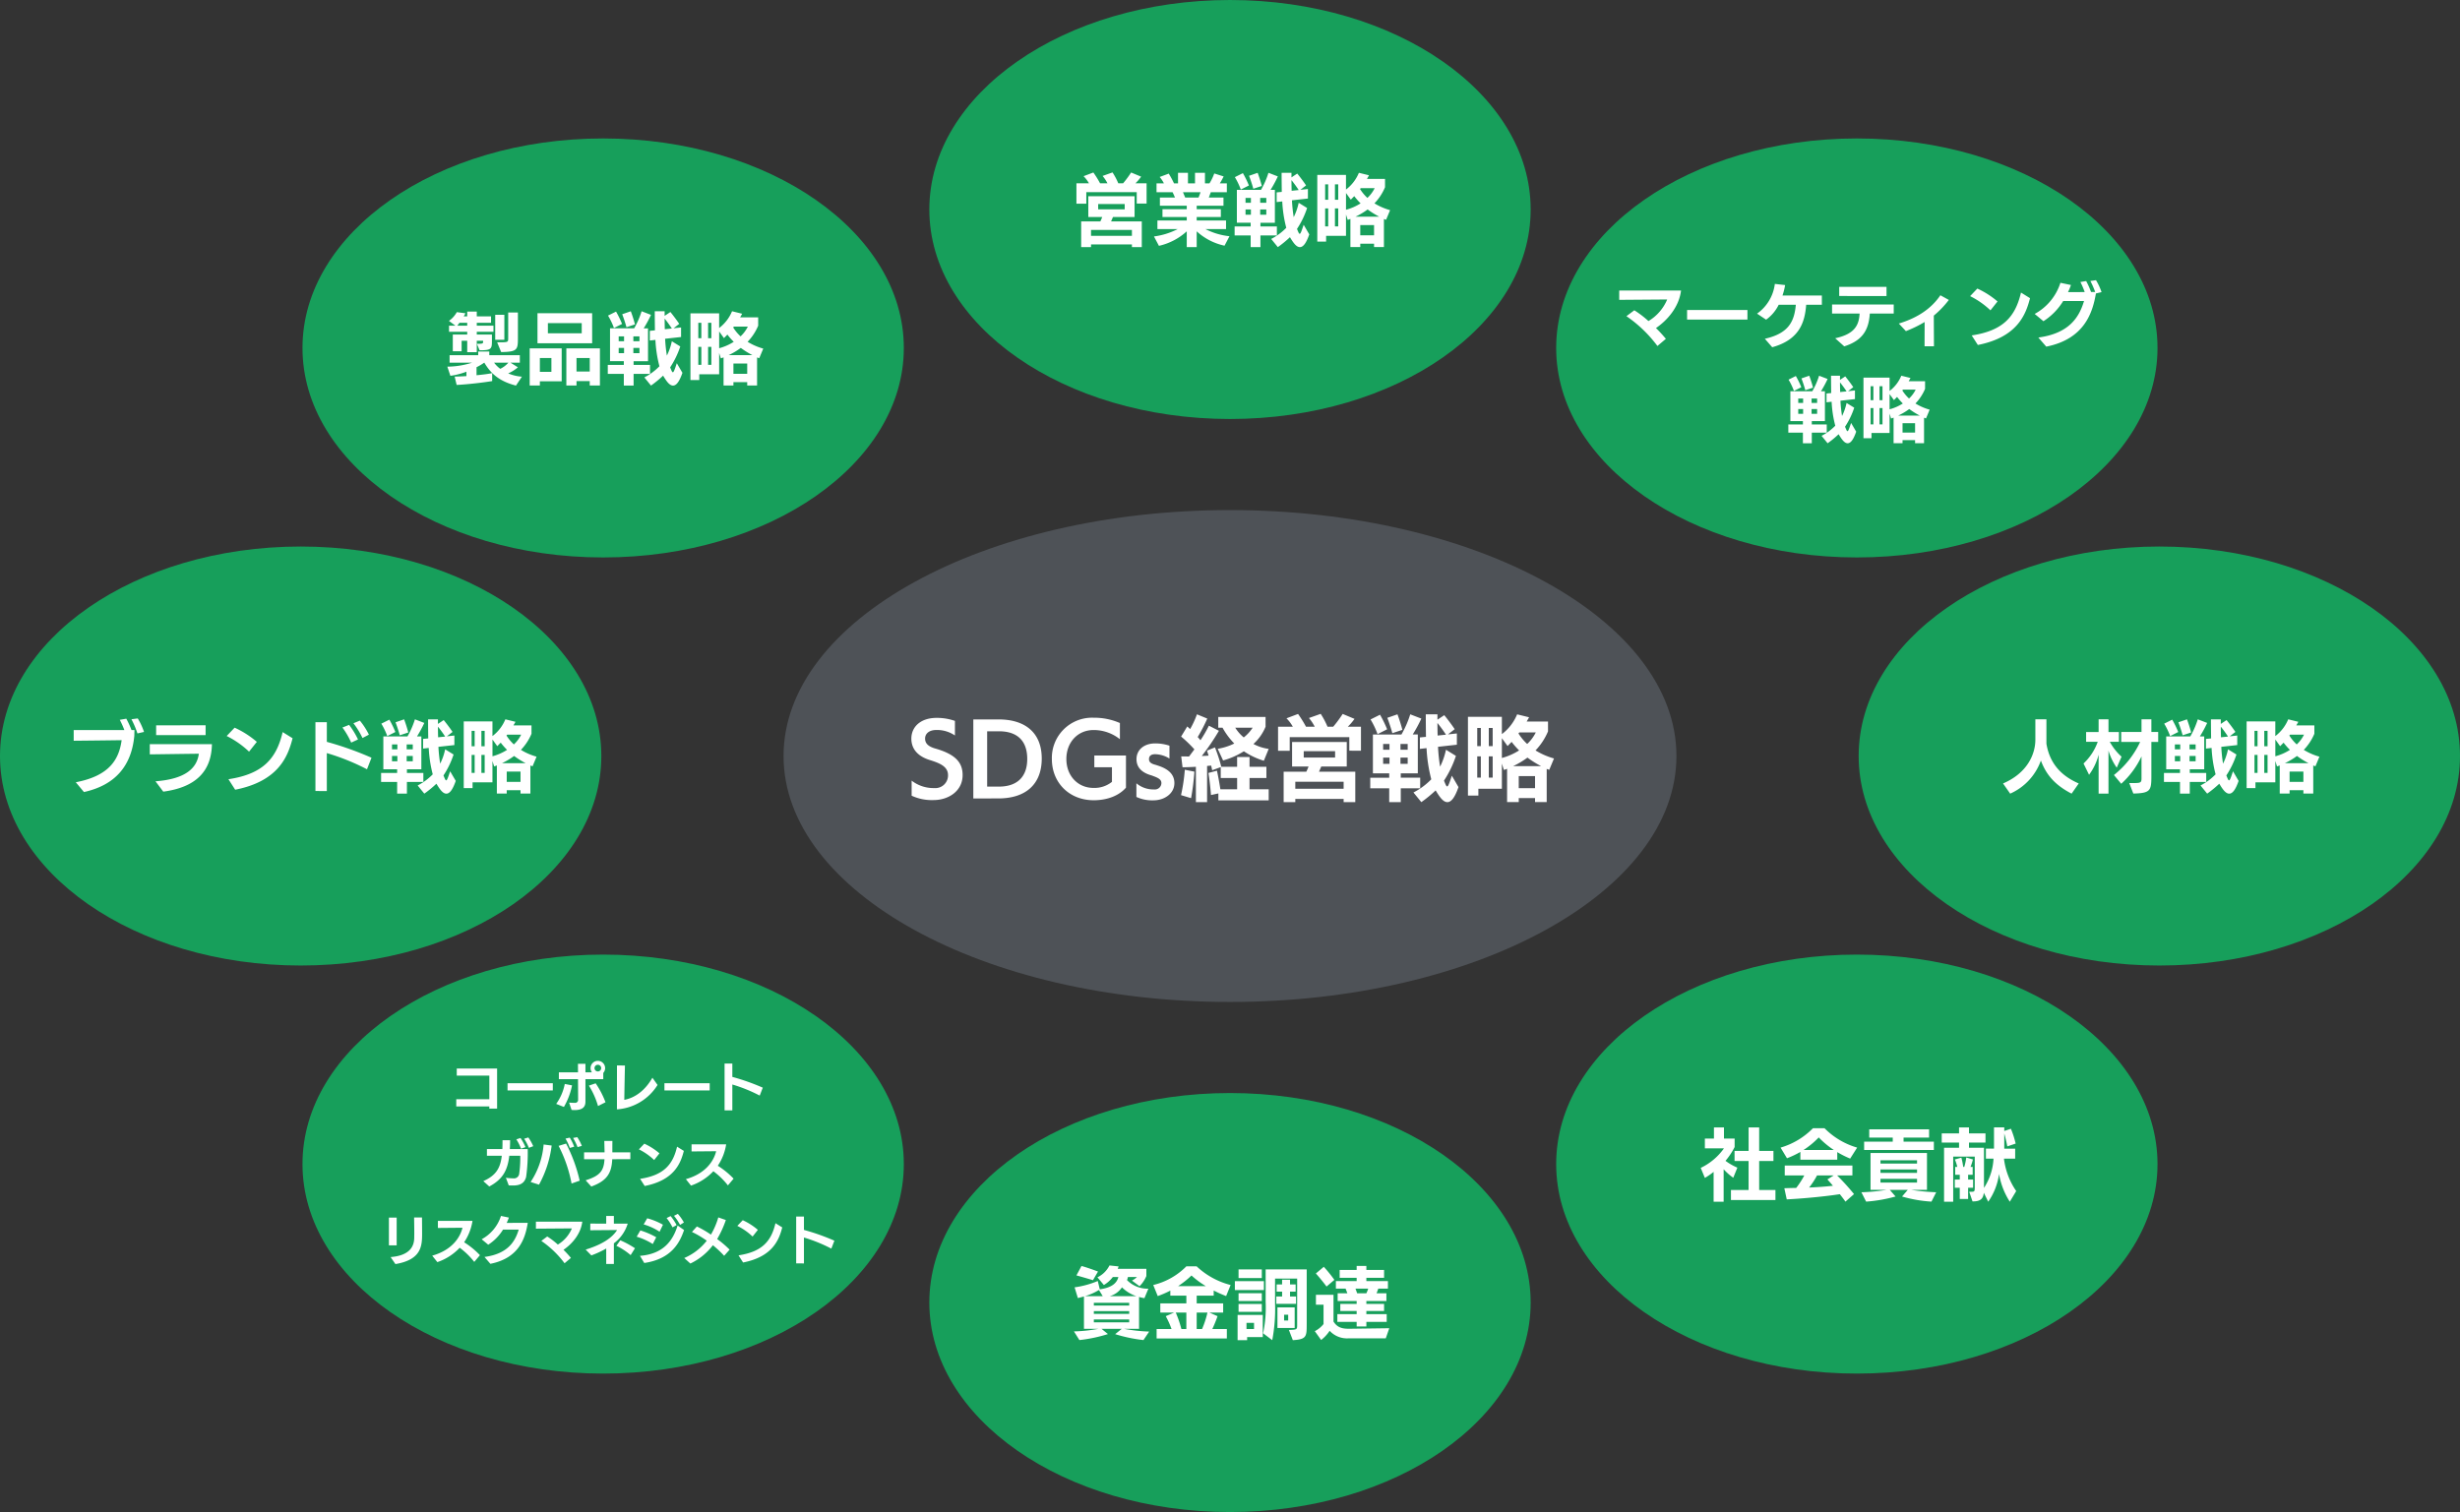 <svg xmlns="http://www.w3.org/2000/svg" width="675" height="415" viewBox="0 0 675 415"><rect x="0" y="0" width="675" height="415" fill="#333333" stroke="none"/><g transform="translate(-133 -166)"><path d="M82.5,0C128.063,0,165,25.744,165,57.5S128.063,115,82.5,115,0,89.256,0,57.5,36.937,0,82.5,0Z" transform="translate(388 166)" fill="#179f5b"/><path d="M122.5,0C190.155,0,245,30.221,245,67.5S190.155,135,122.5,135,0,104.779,0,67.5,54.845,0,122.5,0Z" transform="translate(348 306)" fill="#4e5257"/><path d="M82.5,0C128.063,0,165,25.744,165,57.5S128.063,115,82.5,115,0,89.256,0,57.5,36.937,0,82.5,0Z" transform="translate(643 316)" fill="#179f5b"/><path d="M82.5,0C128.063,0,165,25.744,165,57.5S128.063,115,82.5,115,0,89.256,0,57.5,36.937,0,82.5,0Z" transform="translate(560 204)" fill="#179f5b"/><path d="M82.5,0C128.063,0,165,25.744,165,57.5S128.063,115,82.5,115,0,89.256,0,57.5,36.937,0,82.5,0Z" transform="translate(560 428)" fill="#179f5b"/><path d="M82.5,0C128.063,0,165,25.744,165,57.5S128.063,115,82.5,115,0,89.256,0,57.5,36.937,0,82.5,0Z" transform="translate(216 204)" fill="#179f5b"/><path d="M82.5,0C128.063,0,165,25.744,165,57.5S128.063,115,82.5,115,0,89.256,0,57.5,36.937,0,82.5,0Z" transform="translate(216 428)" fill="#179f5b"/><path d="M82.5,0C128.063,0,165,25.744,165,57.5S128.063,115,82.5,115,0,89.256,0,57.5,36.937,0,82.5,0Z" transform="translate(133 316)" fill="#179f5b"/><path d="M82.5,0C128.063,0,165,25.744,165,57.5S128.063,115,82.5,115,0,89.256,0,57.5,36.937,0,82.5,0Z" transform="translate(388 466)" fill="#179f5b"/><path d="M19.294,1.826V-5.236H10.868l.528-1.21h5.918v-5.7H4.62v5.7H8.448c-.154.4-.33.814-.528,1.21H2.662V1.826H5.368V1.078h11.22v.748Zm1.32-11.946v-5.566H17.556a13.7,13.7,0,0,0,1.562-1.826l-2.75-1.144a29.327,29.327,0,0,1-2.2,2.97h-1.32a18.493,18.493,0,0,0-1.584-2.992l-2.728.968a10.1,10.1,0,0,1,1.342,2.024H7.854a26.947,26.947,0,0,0-1.848-2.97L3.322-17.644A8.966,8.966,0,0,1,4.8-15.686H1.364V-10.1H4.07v-3.168H17.908v3.146ZM16.588-1.276H5.368V-2.9h11.22Zm-1.98-7.26H7.326V-10.01h7.282Zm28.754,7.37a18.586,18.586,0,0,1-6.6-1.958h5.654V-5.478H34.364v-.968h6.622V-8.58H34.364v-.946h7.348v-2.266H37.686c.176-.44.374-.99.55-1.452h4.4v-2.42H40.7a19.015,19.015,0,0,0,1.056-1.914l-2.574-.814a14.033,14.033,0,0,1-1.32,2.728H36.63v-2.9H33.9v2.9H31.966v-2.9H29.238v2.9h-1.1a22.749,22.749,0,0,0-1.452-2.684l-2.486.924a8.143,8.143,0,0,1,1.166,1.76H23.342v2.42h4.4c.242.462.462.99.66,1.452H24.266v2.266h7.37v.946H24.97v2.134h6.666v.968H23.584v2.354H29.15A19.961,19.961,0,0,1,22.638-1.1L24,1.474a16.825,16.825,0,0,0,7.634-3.982V1.826h2.728V-2.508A16.323,16.323,0,0,0,42,1.43ZM35.42-13.244c-.154.44-.352.968-.55,1.452H31.2L30.6-13.244ZM56.364-1.386V-3.85h-4.51V-4.862h3.96v-9.02H54.626a33.246,33.246,0,0,0,2-3.7l-2.574-.99a23.17,23.17,0,0,1-2.046,4.686H45.386v9.02H49.17V-3.85h-4.4v2.464h4.4V1.826h2.684V-1.386Zm7.348-2.926c-.594,1.8-.858,2.486-1.078,2.486s-.374-.462-.66-1.122l-.088-.22A24.112,24.112,0,0,0,64.658-8.91l-2.31-1.43A16.572,16.572,0,0,1,60.984-6.4a41.384,41.384,0,0,1-.484-4.62l4.378-.484v-2.618l-2.068.22,1.562-1.21c-.726-1.1-1.848-2.552-2.42-3.256l-1.584,1.056v-1.254H57.662c0,1.782.022,3.52.044,5.236L56.3-13.2v2.662l1.54-.176a34.836,34.836,0,0,0,1.1,7.238A15.791,15.791,0,0,1,54.8-.418l1.826,2.244A30.125,30.125,0,0,0,59.95-.9c.9,1.5,1.738,2.728,2.728,2.728.924,0,1.76-1.144,2.574-3.5ZM52.228-14.96a35.49,35.49,0,0,0-1.144-3.608l-2.354.814c.374.946.946,2.706,1.166,3.564Zm-3.542-.132a26.618,26.618,0,0,0-1.65-3.388l-2.2,1.1a19.175,19.175,0,0,1,1.628,3.41ZM60.412-13.64c-.022-.99-.044-1.98-.044-2.926.616.77,1.342,1.738,1.98,2.728ZM53.46-7.062H51.788V-8.514H53.46Zm0-3.278H51.788v-1.342H53.46ZM49.236-7.062H47.762V-8.514h1.474Zm0-3.278H47.762v-1.342h1.474ZM85.734,1.8V-5.9l.594.22,1.1-2.64a16.689,16.689,0,0,1-4.29-1.87,14.427,14.427,0,0,0,2.9-4.422V-16.9h-4.95c.2-.374.4-.682.55-.99l-2.772-.682a11.03,11.03,0,0,1-3.542,4.6V-18H67.452V.308h2.42V-1.276h5.456V-7.128l.462,1.474a6.138,6.138,0,0,0,.748-.264V1.8h2.706V.88h3.784V1.8ZM83.028-1.408H79.244V-4.224h3.784Zm-6.38-9.79c.308-.308.616-.638.946-.968a17.777,17.777,0,0,0,1.738,1.98,14.221,14.221,0,0,1-4,1.76v-4.6ZM83.2-14.366a9.2,9.2,0,0,1-2,2.684,12.08,12.08,0,0,1-2.024-2.442l.2-.242ZM77.946-6.534a19.479,19.479,0,0,0,3.322-1.98,23.234,23.234,0,0,0,3.168,1.98ZM73.194-3.872h-.9V-8.8h.9Zm-2.75,0h-.836V-8.8h.836Zm2.75-7.3h-.9V-15.4h.9Zm-2.75,0h-.836V-15.4h.836Z" transform="translate(427 232)" fill="#fff"/><path d="M-52.9-1a37.1,37.1,0,0,0-2.72-2.96c3.06-2.08,6.32-5.72,6.88-10.3H-65.7v2.56l13.16-.1a12.512,12.512,0,0,1-5.14,5.92,27.47,27.47,0,0,0-3.88-2.96l-2.16,1.62A35.822,35.822,0,0,1-55.22.96Zm22.38-5.28V-8.92H-47.08v2.64Zm20.42-4.08V-12.9H-20.9a18.713,18.713,0,0,0,.72-2.86L-23-16.08a11.746,11.746,0,0,1-4.88,8.16l2.48,1.66a10.912,10.912,0,0,0,3.46-4.1h4.7c-.42,4.64-2,7.88-8.5,9.34l2.02,2.32c7.52-2.06,8.96-6.92,9.32-11.66ZM9.62-7.94v-2.48H-7.3v2.48H.26C.08-4.82-1.02-2.32-6.44-1.16l2.48,2.22c5.36-1.68,6.74-4.9,7.02-9Zm-1.98-4.8v-2.52H-5.34v2.5ZM20.66,1.04c-.02-4.06-.04-6.84-.04-8.42a25.76,25.76,0,0,0,4.12-4.3l-2.32-1.28c-2.48,3.66-6.26,6.2-11.4,7.76l1.94,2.08a32.748,32.748,0,0,0,5.14-2.5l-.02,6.66ZM32.7.68C43.56-1.46,45.86-7.66,47.02-12.16L44.54-13.7C42.98-7,39.54-3.22,31.02-1.94Zm5.4-11.94a23.266,23.266,0,0,0-5.54-3.54l-1.98,2.08a22.565,22.565,0,0,1,5.58,3.9Zm28.54-2.56a15.8,15.8,0,0,0-1.52-3.28l-1.54.22a23.446,23.446,0,0,1,1.32,3.02H63.76a20.681,20.681,0,0,0-1.34-3l-1.58.26a21.186,21.186,0,0,1,1.18,2.76c-1.52,0-3.06.02-4.58.02a14.44,14.44,0,0,0,.8-1.96l-2.88-.6A14.833,14.833,0,0,1,48.3-7.84l2.4,2a17.267,17.267,0,0,0,5.42-5.54h5.72C60.52-7,57.84-2.5,49.3-1.36l2.18,2.5C61.98-.96,64.2-8.22,65.1-13.46ZM-8.76,24.74V22.5h-4.1v-.92h3.6v-8.2h-1.08a30.224,30.224,0,0,0,1.82-3.36l-2.34-.9a21.063,21.063,0,0,1-1.86,4.26h-6.02v8.2h3.44v.92h-4v2.24h4v2.92h2.44V24.74Zm6.68-2.66c-.54,1.64-.78,2.26-.98,2.26s-.34-.42-.6-1.02l-.08-.2A21.92,21.92,0,0,0-1.22,17.9l-2.1-1.3a15.066,15.066,0,0,1-1.24,3.58A37.623,37.623,0,0,1-5,15.98l3.98-.44V13.16l-1.88.2,1.42-1.1c-.66-1-1.68-2.32-2.2-2.96l-1.44.96V9.12H-7.58c0,1.62.02,3.2.04,4.76L-8.82,14v2.42l1.4-.16a31.669,31.669,0,0,0,1,6.58,14.356,14.356,0,0,1-3.76,2.78l1.66,2.04A27.386,27.386,0,0,0-5.5,25.18c.82,1.36,1.58,2.48,2.48,2.48.84,0,1.6-1.04,2.34-3.18ZM-12.52,12.4a32.264,32.264,0,0,0-1.04-3.28l-2.14.74c.34.86.86,2.46,1.06,3.24Zm-3.22-.12a24.2,24.2,0,0,0-1.5-3.08l-2,1a17.432,17.432,0,0,1,1.48,3.1ZM-5.08,13.6c-.02-.9-.04-1.8-.04-2.66.56.7,1.22,1.58,1.8,2.48Zm-6.32,5.98h-1.52V18.26h1.52Zm0-2.98h-1.52V15.38h1.52Zm-3.84,2.98h-1.34V18.26h1.34Zm0-2.98h-1.34V15.38h1.34ZM17.94,27.64v-7l.54.2,1-2.4a15.172,15.172,0,0,1-3.9-1.7,13.116,13.116,0,0,0,2.64-4.02V10.64h-4.5c.18-.34.36-.62.5-.9L11.7,9.12A10.027,10.027,0,0,1,8.48,13.3V9.64H1.32V26.28h2.2V24.84H8.48V19.52l.42,1.34a5.579,5.579,0,0,0,.68-.24v7.02h2.46V26.8h3.44v.84Zm-2.46-2.92H12.04V22.16h3.44Zm-5.8-8.9c.28-.28.56-.58.86-.88a16.162,16.162,0,0,0,1.58,1.8,12.928,12.928,0,0,1-3.64,1.6V14.16Zm5.96-2.88a8.361,8.361,0,0,1-1.82,2.44,10.982,10.982,0,0,1-1.84-2.22l.18-.22Zm-4.78,7.12a17.709,17.709,0,0,0,3.02-1.8,21.122,21.122,0,0,0,2.88,1.8ZM6.54,22.48H5.72V18h.82Zm-2.5,0H3.28V18h.76Zm2.5-6.64H5.72V12h.82Zm-2.5,0H3.28V12h.76Z" transform="translate(643 260)" fill="#fff"/><path d="M1.144.39a13.12,13.12,0,0,0,6.032,1.2c3.978,0,7.956-2.392,7.956-6.864,0-3.328-1.794-5.694-7.67-7.332-2.028-.624-2.626-1.56-2.626-2.7,0-1.17.91-2.34,3.12-2.34a8.776,8.776,0,0,1,5.07,1.508v-4a15,15,0,0,0-5.018-.832c-4.472,0-6.942,2.522-6.942,5.694,0,2.73,1.638,4.862,5.226,5.928,2.444.78,4.836,1.69,4.836,4.082a3.474,3.474,0,0,1-3.77,3.562A9.8,9.8,0,0,1,1.144-3.744Zm20.722-2.5V-17.29h3.25c4.472,0,7.748,2.106,7.748,7.592,0,5.226-3.094,7.592-7.748,7.592Zm3.068,3.25c7.644,0,11.908-4,11.908-10.946,0-7.228-4.706-10.738-11.8-10.738H18.07V1.144Zm31.174-4.55a7.663,7.663,0,0,1-5.044,1.664c-4.342,0-7.462-3.354-7.462-7.93,0-4.6,3.12-7.956,7.462-7.956a11.517,11.517,0,0,1,7.228,2.522v-4.446a17.648,17.648,0,0,0-7.2-1.456A11.03,11.03,0,0,0,39.624-9.672c0,6.552,4.836,11.31,11.466,11.31,3.952,0,7.072-1.378,8.866-3.458v-8.814H51.272V-7.41h4.836ZM62.816.728a10.268,10.268,0,0,0,4.68.936c2.99,0,5.746-1.846,5.746-4.732,0-2.678-2.08-3.978-4.316-4.732,0,0-.832-.286-1.17-.364-1.274-.39-1.482-.91-1.482-1.508,0-.624.338-1.326,1.69-1.326A7.684,7.684,0,0,1,71.89-9.8v-3.536a12.386,12.386,0,0,0-3.9-.624c-3.2,0-5.148,1.872-5.148,4.316,0,2.132,1.3,3.614,3.874,4.394.312.078.676.234.962.338,1.326.494,2,.962,2,1.846A1.792,1.792,0,0,1,67.7-1.326a7.279,7.279,0,0,1-4.888-1.69Zm36.3.936V-1.378H93.86V-4.472h4.628V-7.54H93.86v-2.678H90.454V-7.54H86.112a42.129,42.129,0,0,0-1.742-5.33l-2.184.884.442,1.378c-.572.052-1.222.078-1.872.1a62.278,62.278,0,0,0,4.706-6.916l-2.756-1.4a33.7,33.7,0,0,1-2.314,4,11.377,11.377,0,0,0-.754-.884,45.07,45.07,0,0,0,2.626-5.07l-2.834-1.17a24.629,24.629,0,0,1-1.872,4.056l-.78-.728-1.69,2.782a35.46,35.46,0,0,1,3.64,3.51l-1.456,1.95c-.78,0-1.508,0-2.158-.026l.364,2.99c.988,0,2.314-.052,3.666-.13v9.7h3.068V-7.774l1.118-.1L83.616-6.6l2.34-.858v2.99h4.5v3.094h-4.6c-.26-1.69-.6-3.536-.936-5.1l-2.34.624c.286,1.638.6,4.6.7,6.058l2.028-.442v1.9Zm0-14.118a12.361,12.361,0,0,1-4.186-1.352,13.12,13.12,0,0,0,3.328-4.732v-2.678H85.28v2.938h1.17a19.642,19.642,0,0,0,3.224,4.342,15.841,15.841,0,0,1-4.55,1.456l1.482,3.2A21.365,21.365,0,0,0,92.3-11.8a20.542,20.542,0,0,0,5.486,2.6ZM77.818,1.066a64.737,64.737,0,0,0,.91-7.28L76.1-6.734A48.054,48.054,0,0,1,75.062.234Zm16.9-19.344A10.991,10.991,0,0,1,92.274-15.6a11.176,11.176,0,0,1-2.34-2.678ZM122.876,2.158V-6.188h-9.958l.624-1.43h6.994v-6.734h-15v6.734h4.524c-.182.468-.39.962-.624,1.43H103.22V2.158h3.2V1.274h13.26v.884Zm1.56-14.118v-6.578h-3.614a16.188,16.188,0,0,0,1.846-2.158l-3.25-1.352a34.659,34.659,0,0,1-2.6,3.51h-1.56a21.856,21.856,0,0,0-1.872-3.536l-3.224,1.144a11.938,11.938,0,0,1,1.586,2.392h-2.392a31.847,31.847,0,0,0-2.184-3.51L104-20.852a10.6,10.6,0,0,1,1.742,2.314h-4.056v6.6h3.2v-3.744h16.354v3.718ZM119.678-1.508h-13.26V-3.432h13.26Zm-2.34-8.58h-8.606V-11.83h8.606Zm23.348,8.45V-4.55h-5.33v-1.2h4.68v-10.66h-1.4A39.292,39.292,0,0,0,141-20.774l-3.042-1.17a27.382,27.382,0,0,1-2.418,5.538h-7.826v10.66h4.472v1.2h-5.2v2.912h5.2v3.8h3.172v-3.8ZM149.37-5.1c-.7,2.132-1.014,2.938-1.274,2.938s-.442-.546-.78-1.326l-.1-.26a28.5,28.5,0,0,0,3.276-6.786l-2.73-1.69a19.585,19.585,0,0,1-1.612,4.654,48.908,48.908,0,0,1-.572-5.46l5.174-.572v-3.094l-2.444.26,1.846-1.43c-.858-1.3-2.184-3.016-2.86-3.848l-1.872,1.248v-1.482h-3.2c0,2.106.026,4.16.052,6.188l-1.664.156v3.146l1.82-.208a41.17,41.17,0,0,0,1.3,8.554A18.662,18.662,0,0,1,138.84-.494L141,2.158a35.6,35.6,0,0,0,3.926-3.224c1.066,1.768,2.054,3.224,3.224,3.224,1.092,0,2.08-1.352,3.042-4.134ZM135.8-17.68a41.945,41.945,0,0,0-1.352-4.264l-2.782.962c.442,1.118,1.118,3.2,1.378,4.212Zm-4.186-.156a31.458,31.458,0,0,0-1.95-4l-2.6,1.3a22.661,22.661,0,0,1,1.924,4.03ZM145.47-16.12c-.026-1.17-.052-2.34-.052-3.458.728.91,1.586,2.054,2.34,3.224Zm-8.216,7.774h-1.976v-1.716h1.976Zm0-3.874h-1.976v-1.586h1.976Zm-4.992,3.874H130.52v-1.716h1.742Zm0-3.874H130.52v-1.586h1.742ZM175.4,2.132v-9.1l.7.26,1.3-3.12a19.723,19.723,0,0,1-5.07-2.21,17.051,17.051,0,0,0,3.432-5.226v-2.7h-5.85c.234-.442.468-.806.65-1.17l-3.276-.806A13.035,13.035,0,0,1,163.1-16.51v-4.758H153.79V.364h2.86V-1.508H163.1V-8.424l.546,1.742a7.253,7.253,0,0,0,.884-.312V2.132h3.2V1.04H172.2V2.132Zm-3.2-3.8h-4.472V-4.992H172.2Zm-7.54-11.57c.364-.364.728-.754,1.118-1.144a21.011,21.011,0,0,0,2.054,2.34,16.806,16.806,0,0,1-4.732,2.08v-5.434Zm7.748-3.744a10.87,10.87,0,0,1-2.366,3.172,14.276,14.276,0,0,1-2.392-2.886l.234-.286Zm-6.214,9.256a23.021,23.021,0,0,0,3.926-2.34,27.459,27.459,0,0,0,3.744,2.34Zm-5.616,3.146H159.51V-10.4h1.066Zm-3.25,0h-.988V-10.4h.988Zm3.25-8.632H159.51V-18.2h1.066Zm-3.25,0h-.988V-18.2h.988Z" transform="translate(382 384)" fill="#fff"/><path d="M21.516-15.114a18.246,18.246,0,0,0-1.716-3.7l-1.738.22a24.247,24.247,0,0,1,1.65,3.894ZM5.038,1.386C13.772-.55,18.084-5.94,18.854-14.036c0-.11.044-1.584.044-1.584h-.814a23.959,23.959,0,0,0-1.43-3.124l-1.782.308a26.671,26.671,0,0,1,1.254,2.816H2.222v2.926s9.35-.088,13.156-.154c-.726,5.3-3.366,9.79-12.584,11.55ZM26.8,1.276C35.706.088,40.018-4.268,40.15-11.748H23.1v2.794c.572,0,9.68-.132,13.464-.176-.528,3.96-3.652,6.952-11.9,7.568Zm11.616-15.51V-16.94l-13.574.022v2.684ZM46.53.748C58.476-1.606,61.006-8.426,62.282-13.376L59.554-15.07C57.838-7.7,54.054-3.542,44.682-2.134Zm5.94-13.134a25.593,25.593,0,0,0-6.094-3.894L44.2-13.992A24.821,24.821,0,0,1,50.336-9.7Zm30.756-1.98a19.688,19.688,0,0,0-2.486-3.85l-1.76.726a21.722,21.722,0,0,1,2.486,4.048Zm-2.992,1.32a22.1,22.1,0,0,0-2.442-4l-1.826.726a22.24,22.24,0,0,1,2.4,4.136Zm3.7,5.016a88.341,88.341,0,0,0-12.254-4.356v-5.39H68.552V1.1l3.124.022V-9.306A61.811,61.811,0,0,1,82.7-4.862ZM98.164-1.386V-3.85h-4.51V-4.862h3.96v-9.02H96.426a33.246,33.246,0,0,0,2-3.7l-2.574-.99a23.17,23.17,0,0,1-2.046,4.686H87.186v9.02H90.97V-3.85h-4.4v2.464h4.4V1.826h2.684V-1.386Zm7.348-2.926c-.594,1.8-.858,2.486-1.078,2.486s-.374-.462-.66-1.122l-.088-.22a24.112,24.112,0,0,0,2.772-5.742l-2.31-1.43A16.572,16.572,0,0,1,102.784-6.4a41.384,41.384,0,0,1-.484-4.62l4.378-.484v-2.618l-2.068.22,1.562-1.21c-.726-1.1-1.848-2.552-2.42-3.256l-1.584,1.056v-1.254H99.462c0,1.782.022,3.52.044,5.236L98.1-13.2v2.662l1.54-.176a34.836,34.836,0,0,0,1.1,7.238A15.791,15.791,0,0,1,96.6-.418l1.826,2.244A30.124,30.124,0,0,0,101.75-.9c.9,1.5,1.738,2.728,2.728,2.728.924,0,1.76-1.144,2.574-3.5ZM94.028-14.96a35.489,35.489,0,0,0-1.144-3.608l-2.354.814c.374.946.946,2.706,1.166,3.564Zm-3.542-.132a26.617,26.617,0,0,0-1.65-3.388l-2.2,1.1a19.174,19.174,0,0,1,1.628,3.41Zm11.726,1.452c-.022-.99-.044-1.98-.044-2.926.616.77,1.342,1.738,1.98,2.728ZM95.26-7.062H93.588V-8.514H95.26Zm0-3.278H93.588v-1.342H95.26ZM91.036-7.062H89.562V-8.514h1.474Zm0-3.278H89.562v-1.342h1.474ZM127.534,1.8V-5.9l.594.22,1.1-2.64a16.689,16.689,0,0,1-4.29-1.87,14.427,14.427,0,0,0,2.9-4.422V-16.9h-4.95c.2-.374.4-.682.55-.99l-2.772-.682a11.03,11.03,0,0,1-3.542,4.6V-18h-7.876V.308h2.42V-1.276h5.456V-7.128l.462,1.474a6.138,6.138,0,0,0,.748-.264V1.8h2.706V.88h3.784V1.8Zm-2.706-3.212h-3.784V-4.224h3.784Zm-6.38-9.79c.308-.308.616-.638.946-.968a17.777,17.777,0,0,0,1.738,1.98,14.221,14.221,0,0,1-4,1.76v-4.6ZM125-14.366a9.2,9.2,0,0,1-2,2.684,12.08,12.08,0,0,1-2.024-2.442l.2-.242Zm-5.258,7.832a19.479,19.479,0,0,0,3.322-1.98,23.234,23.234,0,0,0,3.168,1.98Zm-4.752,2.662h-.9V-8.8h.9Zm-2.75,0h-.836V-8.8h.836Zm2.75-7.3h-.9V-15.4h.9Zm-2.75,0h-.836V-15.4h.836Z" transform="translate(151 382)" fill="#fff"/><path d="M21.208-.616a11.645,11.645,0,0,1-3.762-.9A10.571,10.571,0,0,0,20.108-3.19L18.062-4.466h2.574V-6.512H12.254V-7.524H9.218v1.012H1.364v2.046h6.2a22.9,22.9,0,0,1-6.82,1.1L1.584-.858a19.593,19.593,0,0,0,4.4-1.122V-.77C4.862-.7,3.74-.66,2.75-.638L3.3,1.65C6.182,1.518,10.692.99,13.046.594V-1.584c-1.1.22-2.618.418-4.29.572v-2.2a14.867,14.867,0,0,0,2.112-1.254h.022c1.8,3.058,4.2,5.148,8.69,6.292ZM9.592-7.854c3.212,0,3.388-.352,3.388-2.574v-1.76H8.822v-.748H13.4v-1.672H8.822V-15.4h3.916v-1.76H8.822v-1.32H6.2v1.32H5.236c.176-.286.33-.572.484-.858l-2.376-.308a7.306,7.306,0,0,1-2.156,2.4l1.782,1.32H1.21v1.672H6.2v.748H2.244v4.6h2.42v-2.882H6.2v3.124H8.822v-3.124H10.56v.242c0,.484-.044.594-1.694.594Zm5.918.484c4.444-.066,4.6-.638,4.6-3.828v-7.04H17.446v7.04c0,1.1-.044,1.144-2.288,1.144H14.41Zm.88-3.366V-17.6H13.882v6.864Zm1.1,6.27a6.791,6.791,0,0,1-2.222,1.694,7.721,7.721,0,0,1-1.694-1.694ZM6.2-14.608H3.476L4.07-15.4H6.2ZM40.48-9.79v-8.25h-15v8.25ZM42.614,1.8V-8.382H33.4V1.8H36.19V.594h3.63V1.8ZM32.12.66V-8.382H23.342V1.8h2.794V.66Zm5.5-13.178H28.336v-2.794H37.62Zm2.2,10.494H36.19V-5.742h3.63ZM29.3-1.936H26.136V-5.742H29.3Zm27.06.55V-3.85h-4.51V-4.862h3.96v-9.02H54.626a33.246,33.246,0,0,0,2-3.7l-2.574-.99a23.17,23.17,0,0,1-2.046,4.686H45.386v9.02H49.17V-3.85h-4.4v2.464h4.4V1.826h2.684V-1.386Zm7.348-2.926c-.594,1.8-.858,2.486-1.078,2.486s-.374-.462-.66-1.122l-.088-.22A24.112,24.112,0,0,0,64.658-8.91l-2.31-1.43A16.572,16.572,0,0,1,60.984-6.4a41.384,41.384,0,0,1-.484-4.62l4.378-.484v-2.618l-2.068.22,1.562-1.21c-.726-1.1-1.848-2.552-2.42-3.256l-1.584,1.056v-1.254H57.662c0,1.782.022,3.52.044,5.236L56.3-13.2v2.662l1.54-.176a34.836,34.836,0,0,0,1.1,7.238A15.791,15.791,0,0,1,54.8-.418l1.826,2.244A30.125,30.125,0,0,0,59.95-.9c.9,1.5,1.738,2.728,2.728,2.728.924,0,1.76-1.144,2.574-3.5ZM52.228-14.96a35.49,35.49,0,0,0-1.144-3.608l-2.354.814c.374.946.946,2.706,1.166,3.564Zm-3.542-.132a26.618,26.618,0,0,0-1.65-3.388l-2.2,1.1a19.175,19.175,0,0,1,1.628,3.41ZM60.412-13.64c-.022-.99-.044-1.98-.044-2.926.616.77,1.342,1.738,1.98,2.728ZM53.46-7.062H51.788V-8.514H53.46Zm0-3.278H51.788v-1.342H53.46ZM49.236-7.062H47.762V-8.514h1.474Zm0-3.278H47.762v-1.342h1.474ZM85.734,1.8V-5.9l.594.22,1.1-2.64a16.689,16.689,0,0,1-4.29-1.87,14.427,14.427,0,0,0,2.9-4.422V-16.9h-4.95c.2-.374.4-.682.55-.99l-2.772-.682a11.03,11.03,0,0,1-3.542,4.6V-18H67.452V.308h2.42V-1.276h5.456V-7.128l.462,1.474a6.138,6.138,0,0,0,.748-.264V1.8h2.706V.88h3.784V1.8ZM83.028-1.408H79.244V-4.224h3.784Zm-6.38-9.79c.308-.308.616-.638.946-.968a17.777,17.777,0,0,0,1.738,1.98,14.221,14.221,0,0,1-4,1.76v-4.6ZM83.2-14.366a9.2,9.2,0,0,1-2,2.684,12.08,12.08,0,0,1-2.024-2.442l.2-.242ZM77.946-6.534a19.479,19.479,0,0,0,3.322-1.98,23.234,23.234,0,0,0,3.168,1.98ZM73.194-3.872h-.9V-8.8h.9Zm-2.75,0h-.836V-8.8h.836Zm2.75-7.3h-.9V-15.4h.9Zm-2.75,0h-.836V-15.4h.836Z" transform="translate(255 270)" fill="#fff"/><path d="M21.384-.968c-6.05-2.618-8.184-6.8-8.866-10.912v-6.688H9.482v5.61C9.482-9.086,7.348-3.85.616-.968L2.574,1.826A15.673,15.673,0,0,0,11-7.26c1.474,3.982,3.96,6.776,8.426,9.086ZM36.366,1.8c4.642-.11,4.95-.77,4.95-4.708v-9.46h1.87v-2.728h-1.87v-3.476H38.61v3.476H33.044v2.728h5.192a25.256,25.256,0,0,1-7.194,9.086l2,2.4A23.788,23.788,0,0,0,38.61-8.4V-2.4c0,1.232-.264,1.32-2.266,1.32h-1.1Zm-6.82.022V-9.988A16.035,16.035,0,0,0,31.812-5.3l1.32-3.014A15.8,15.8,0,0,1,29.9-12.408h2.508v-2.684h-2.86v-3.476H26.84v3.476H23.408v2.684H26.6A15.129,15.129,0,0,1,22.7-6.446l1.518,3.1A15.877,15.877,0,0,0,26.84-8.866V1.826ZM56.364-1.386V-3.85h-4.51V-4.862h3.96v-9.02H54.626a33.246,33.246,0,0,0,2-3.7l-2.574-.99a23.17,23.17,0,0,1-2.046,4.686H45.386v9.02H49.17V-3.85h-4.4v2.464h4.4V1.826h2.684V-1.386Zm7.348-2.926c-.594,1.8-.858,2.486-1.078,2.486s-.374-.462-.66-1.122l-.088-.22A24.112,24.112,0,0,0,64.658-8.91l-2.31-1.43A16.572,16.572,0,0,1,60.984-6.4a41.384,41.384,0,0,1-.484-4.62l4.378-.484v-2.618l-2.068.22,1.562-1.21c-.726-1.1-1.848-2.552-2.42-3.256l-1.584,1.056v-1.254H57.662c0,1.782.022,3.52.044,5.236L56.3-13.2v2.662l1.54-.176a34.836,34.836,0,0,0,1.1,7.238A15.791,15.791,0,0,1,54.8-.418l1.826,2.244A30.125,30.125,0,0,0,59.95-.9c.9,1.5,1.738,2.728,2.728,2.728.924,0,1.76-1.144,2.574-3.5ZM52.228-14.96a35.49,35.49,0,0,0-1.144-3.608l-2.354.814c.374.946.946,2.706,1.166,3.564Zm-3.542-.132a26.618,26.618,0,0,0-1.65-3.388l-2.2,1.1a19.175,19.175,0,0,1,1.628,3.41ZM60.412-13.64c-.022-.99-.044-1.98-.044-2.926.616.77,1.342,1.738,1.98,2.728ZM53.46-7.062H51.788V-8.514H53.46Zm0-3.278H51.788v-1.342H53.46ZM49.236-7.062H47.762V-8.514h1.474Zm0-3.278H47.762v-1.342h1.474ZM85.734,1.8V-5.9l.594.22,1.1-2.64a16.689,16.689,0,0,1-4.29-1.87,14.427,14.427,0,0,0,2.9-4.422V-16.9h-4.95c.2-.374.4-.682.55-.99l-2.772-.682a11.03,11.03,0,0,1-3.542,4.6V-18H67.452V.308h2.42V-1.276h5.456V-7.128l.462,1.474a6.138,6.138,0,0,0,.748-.264V1.8h2.706V.88h3.784V1.8ZM83.028-1.408H79.244V-4.224h3.784Zm-6.38-9.79c.308-.308.616-.638.946-.968a17.777,17.777,0,0,0,1.738,1.98,14.221,14.221,0,0,1-4,1.76v-4.6ZM83.2-14.366a9.2,9.2,0,0,1-2,2.684,12.08,12.08,0,0,1-2.024-2.442l.2-.242ZM77.946-6.534a19.479,19.479,0,0,0,3.322-1.98,23.234,23.234,0,0,0,3.168,1.98ZM73.194-3.872h-.9V-8.8h.9Zm-2.75,0h-.836V-8.8h.836Zm2.75-7.3h-.9V-15.4h.9Zm-2.75,0h-.836V-15.4h.836Z" transform="translate(682 382)" fill="#fff"/><path d="M21.164,1.364v-2.75H16.7V-9.35h3.916v-2.772H16.7v-6.446h-2.9v6.446H9.944V-9.35h3.85v7.964H8.954v2.75ZM6.952,1.826v-8.91a15.437,15.437,0,0,0,2.64,2.332l1.122-2.772a16,16,0,0,1-3.256-1.87,19.484,19.484,0,0,0,2.508-3.784V-15.51H7.04v-3.058H4.29v3.058H1.8v2.684H7.04A16.4,16.4,0,0,1,.66-7.458L1.8-4.708a19.025,19.025,0,0,0,2.4-1.65V1.826ZM42.724-.264A63.936,63.936,0,0,0,38.082-5.39h4.2V-8.1H23.716V-5.39h5.368a22.937,22.937,0,0,1-2.222,3.432c-1.21.022-2.31.044-3.256.088l.66,3.058C28.974.946,34.936.374,38.83-.242c.55.7,1.1,1.408,1.54,2.046Zm.858-12.76a20.693,20.693,0,0,1-8.954-5.324H31.46a20.465,20.465,0,0,1-8.888,5.324l1.76,2.926a25.941,25.941,0,0,0,3.674-1.738V-9.7h10.12v-2.09a25.426,25.426,0,0,0,3.542,1.782ZM37.158-5.39,35.42-4.29c.44.484.968,1.078,1.518,1.738-2.09.242-4.378.4-6.534.484A21.163,21.163,0,0,0,32.582-5.39Zm-8.294-6.974a23.113,23.113,0,0,0,4.18-3.454A24.089,24.089,0,0,0,37.2-12.364ZM65.274-.77a58.152,58.152,0,0,1-6.886-.66h4.356V-11.55H47.256V-1.43h4.422a51.345,51.345,0,0,1-6.93.66l1.3,2.574A41.166,41.166,0,0,0,54.12.4L52.536-1.43h4.95L55.9.4A36.612,36.612,0,0,0,63.976,1.8Zm-.638-11.594v-2.288H56.32v-1.122h7V-18.04H46.9v2.266H53.35v1.122H45.5v2.288Zm-4.62,8.932H49.984V-4.444H60.016Zm0-2.662H49.984v-.924H60.016Zm0-2.552H49.984v-.9H60.016ZM87.23-1.1a19.943,19.943,0,0,1-3.366-8.888h3.08v-2.75H83.952V-16.9c.308,1.078.616,2.4.836,3.542l2.288-.77a26.967,26.967,0,0,0-1.3-4.07l-1.826.616v-.99H81.136v5.83H78.914v2.75H81a16.087,16.087,0,0,1-2.618,8.03V-12.98H74.272v-1.43H78.8v-2.508H74.272v-1.65H71.544v1.65H66.792v2.508h4.752v1.43H67.43V1.826h2.508V-10.56h5.918v8.316C75.856-.968,75.812-.9,74.8-.9h-.462l.9,2.64h.154c2.2,0,2.794-.9,2.948-2.376l1.21,2.464a17.341,17.341,0,0,0,2.97-7.634A20.187,20.187,0,0,0,85.47,1.826ZM74.03,1.078V-2h1.364V-4.246H74.03v-1.32h1.254V-7.722H74.69a14.733,14.733,0,0,0,.66-2.046l-1.826-.55a16.09,16.09,0,0,1-.55,2.6h-.286a20.134,20.134,0,0,0-.506-2.552L70.4-9.768a11.762,11.762,0,0,1,.66,2.046h-.572v2.156h1.254v1.32H70.378V-2h1.364v3.08Z" transform="translate(599 494)" fill="#fff"/><path d="M21.318-.528a46.163,46.163,0,0,1-6.864-.748h4.092v-8.756a10.638,10.638,0,0,0,1.474.33L21.1-12.3a7.91,7.91,0,0,1-5.852-2.354,6.263,6.263,0,0,0,.242-.858h2.486a5.513,5.513,0,0,1-1.386.99l2.09,1.54a8.658,8.658,0,0,0,1.87-2.794v-1.98H12.694c.088-.22.176-.44.242-.66l-2.508-.264a7.164,7.164,0,0,1-3.3,3.256l1.76,2.112a8.51,8.51,0,0,0,2.464-2.2H12.87c-.484,2.024-2.332,2.992-5.1,3.388l-.55-2.288A25.119,25.119,0,0,1,.858-12.672l.9,2.948c.528-.132,1.1-.286,1.672-.44v8.888H7.348a41.572,41.572,0,0,1-6.666.7L2.178,1.8A40.415,40.415,0,0,0,10.01.154L8.25-1.276h5.544L11.99.176A40.952,40.952,0,0,0,19.756,1.8ZM7.282-17.006c-1.144-.44-3.388-1.232-4.532-1.518L1.364-15.95c1.342.374,3.344.946,4.532,1.32ZM15.84-3.058h-9.7V-3.85h9.7Zm0-4.62h-9.7v-.748h9.7Zm0,2.288h-9.7v-.748h9.7Zm-5.324-4.862a6.029,6.029,0,0,0,3.344-2.42,10.075,10.075,0,0,0,3.938,2.42Zm-1.936,0H3.718a15.918,15.918,0,0,0,3.828-1.694ZM42.636,1.364v-2.6H38.654c.484-1.056,1.012-2.31,1.43-3.52l-2.222-.99h3.762v-2.53h-7.26v-2.112h4.664v-1.408a33.561,33.561,0,0,0,3.41,1.518L43.67-13.31a21.234,21.234,0,0,1-9.328-5.126H31.526A19.05,19.05,0,0,1,22.44-13.31l1.232,3.036a26.822,26.822,0,0,0,3.454-1.5v1.386h4.4v2.112h-7.15v2.53H28.16l-2.288.99a23.724,23.724,0,0,1,1.584,3.52H23.364v2.6ZM29.26-13a24.944,24.944,0,0,0,3.674-2.926A24.42,24.42,0,0,0,36.872-13Zm5.1,11.77v-4.51h2.948a25.581,25.581,0,0,1-1.474,4.51Zm-2.838,0H30.162a31.169,31.169,0,0,0-1.54-4.51h2.9ZM60.742,1.826c3.762-.22,3.806-.99,3.806-4.378V-17.6H53.284v8.954a33.806,33.806,0,0,1-.7,8.58l2.508,1.892a45.58,45.58,0,0,0,.77-9.966v-6.93H61.93v12.8c0,1.21-.11,1.21-2.266,1.3ZM52.492.99V-5.1H45.584v6.93H48.2V.99Zm9.13-9.13v-2.024h-1.65v-1.32h1.54v-1.98h-1.54v-1.3H57.794v1.3H56.3v1.98h1.5v1.32H56.21V-8.14Zm-.374,6.622V-7.172h-4.73v5.654ZM52.8-11.924v-2.442H44.836v2.442Zm-.572-3.3V-17.6h-6.38v2.376Zm0,9.284V-8.1h-6.38V-5.94Zm0-2.97v-2.156h-6.38V-8.91ZM50.094-1.232H48.026V-2.926h2.068Zm9.372-2.332H58.344V-5.148h1.122ZM86.5-3.19V-5.324H80.916v-.858h4.862V-8.118H80.916V-8.91h5.5v-2.134H83.71c.176-.4.33-.858.484-1.276h2.64v-2.068H80.916v-.9h4.862v-2.156H80.916v-1.1H78.254v1.1H73.59v2.156h4.664v.9h-5.7v2.068h2.662c.154.4.33.836.484,1.276H73.04V-8.91h5.214v.792H73.766v1.936h4.488v.858h-5.3V-3.19h5.3v1.254h2.662V-3.19ZM86.24,1.32l.968-2.772L76.252-1.3H76.1c-1.958,0-3.212-.418-4.2-1.98v-7.348H67.078V-7.9h2.09v5.3a7.251,7.251,0,0,1-2.4,1.958l1.738,2.42A10.424,10.424,0,0,0,70.84-.748,6.469,6.469,0,0,0,76.12,1.32Zm-14.1-16.038a36.8,36.8,0,0,0-2.9-3.586l-2.178,1.826c.858.946,2.31,2.728,2.926,3.586Zm9.284,2.4a11,11,0,0,1-.506,1.276h-2.53c-.154-.44-.308-.9-.462-1.276Z" transform="translate(427 532)" fill="#fff"/><path d="M-30.6.27V-10.725H-41.67v1.95h8.94V-2.3h-9.075V-.33h9.075l-.015.6Zm15.285-4.98V-6.69h-12.42v1.98ZM-1.47-7.815V-9.51a2.022,2.022,0,0,0,.51-1.335A2,2,0,0,0-2.955-12.84a2,2,0,0,0-2,1.995,1.979,1.979,0,0,0,.375,1.17H-6.36v-2.34H-8.415l.015,2.34h-5.25v1.86H-8.4c.015,2.34.03,4.935.03,5.7a.808.808,0,0,1-.885.81c-.3,0-.975-.015-1.59-.075L-10.17.63a7.329,7.329,0,0,0,.81.045c2.325,0,3-.945,3-2.325V-7.815Zm-.57-3.03a.909.909,0,0,1-.915.915.909.909,0,0,1-.915-.915.909.909,0,0,1,.915-.915A.909.909,0,0,1-2.04-10.845ZM-12.27-.18a19.372,19.372,0,0,0,2.235-5.925l-1.995-.39A14.065,14.065,0,0,1-14.385-1.02ZM-.855-1.47a24.592,24.592,0,0,0-2.7-5.2l-1.86.63A21.94,21.94,0,0,1-2.91-.435ZM12.015-8.2C10.095-4.83,7.35-2.7,4.3-2.13c.03-2.52.165-8.9.18-9.42l-2.19-.03L2.28.48a14.21,14.21,0,0,0,11.145-6.7ZM27.735-4.71V-6.69H15.315v1.98ZM42.3-5.475A60.04,60.04,0,0,0,33.945-8.43V-12.1h-2.13V.75l2.13.015v-7.11A42.229,42.229,0,0,1,41.46-3.3ZM-20.685,10.59a12.51,12.51,0,0,0-1.35-2.4l-1.14.36a13.1,13.1,0,0,1,1.29,2.49Zm-2.13.255A14.559,14.559,0,0,0-24.18,8.34l-1.14.375a13.25,13.25,0,0,1,1.29,2.565Zm-4.59,10.5c.3.015.7.03,1.125.03,1.44,0,3.12-.27,3.645-2.355a47.322,47.322,0,0,0,.435-7.635h-4.905c.045-.75.075-1.56.075-2.43l-2.085-.015c0,.825,0,1.635-.045,2.445h-4.23v1.83h4.08c-.42,3.54-1.695,5.445-5.07,6.96l1.635,1.47c3.63-1.935,5.025-4.35,5.49-8.43h3.015a31.84,31.84,0,0,1-.315,5.07,1.442,1.442,0,0,1-1.65,1.125,15.249,15.249,0,0,1-1.98-.15ZM-7.35,10.5A12.047,12.047,0,0,0-8.61,8.115l-1.14.21a16.187,16.187,0,0,1,1.23,2.52Zm-2.1.225a13.762,13.762,0,0,0-1.215-2.49l-1.17.27A14.225,14.225,0,0,1-10.65,11.07ZM-19.1,21.15A29.966,29.966,0,0,0-15.63,10.41l-2.205-.285a21.717,21.717,0,0,1-3.57,10.29Zm11.16-1.095A42.171,42.171,0,0,0-11.67,9.87l-2.055.63A37.6,37.6,0,0,1-10.17,20.835Zm13.9-5.9V12.285H1.02c0-.855,0-1.815.015-3.135h-2.22c.03,1.29.06,2.28.075,3.135H-6.735V14.16h5.6c-.165,3.195-1.26,4.575-5.175,5.79l1.56,1.71C-.465,20.1.825,18.015.99,14.16ZM9.9,21.51c8.145-1.6,9.87-6.255,10.74-9.63l-1.86-1.155c-1.17,5.025-3.75,7.86-10.14,8.82Zm4.05-8.955A17.449,17.449,0,0,0,9.795,9.9L8.31,11.46a16.924,16.924,0,0,1,4.185,2.925ZM34.29,19.5a22.264,22.264,0,0,0-4.335-3.54,14.505,14.505,0,0,0,2.295-5.88H22.755v1.95l6.75-.06c-.66,2.745-2.955,6.165-8.31,7.665l1.41,1.77A15.094,15.094,0,0,0,28.74,17.46a20.751,20.751,0,0,1,3.99,3.885ZM-58.5,42.945c7.14-1.2,7.32-4.965,7.32-8.37,0-1.725-.03-4.425-.03-4.425h-2.16c0,.555.045,2.64.045,4.38,0,.42-.015.84-.015,1.215-.03,2.235-1.095,4.845-6.48,5.28Zm.345-5.145V30.18h-2.13V37.8Zm22.845,2.7a22.264,22.264,0,0,0-4.335-3.54,14.505,14.505,0,0,0,2.295-5.88h-9.495v1.95l6.75-.06c-.66,2.745-2.955,6.165-8.31,7.665l1.41,1.77A15.094,15.094,0,0,0-40.86,38.46a20.751,20.751,0,0,1,3.99,3.885Zm2.865,2.37c8.085-1.6,9.615-7.305,10.26-11.25-.78,0-4.065.015-5.79.03a10.83,10.83,0,0,0,.6-1.47l-2.16-.45a11.125,11.125,0,0,1-5.3,6.4l1.8,1.5a12.951,12.951,0,0,0,4.065-4.155h4.305c-.99,3.285-3,6.66-9.4,7.515Zm22.1-1.62a27.824,27.824,0,0,0-2.04-2.22c2.3-1.56,4.74-4.29,5.16-7.725H-19.95v1.92l9.87-.075a9.384,9.384,0,0,1-3.855,4.44,20.6,20.6,0,0,0-2.91-2.22l-1.62,1.215A26.867,26.867,0,0,1-12.09,42.72ZM1.44,42.915v-5.67a10.619,10.619,0,0,0,3.8-5.4H1.44v-2.1H-.66v2.1l-4.365-.015-.015,1.83,7.365-.06C.93,35.805-1.89,37.62-6.3,38.97l1.56,1.59A25.178,25.178,0,0,0-.66,38.67v4.245ZM7.23,38.6A25.053,25.053,0,0,0,3.21,36.42l-1.08,1.5a18.224,18.224,0,0,1,3.915,2.565ZM20.655,31.53a12.429,12.429,0,0,0-1.665-2.37l-1.05.54a14.133,14.133,0,0,1,1.665,2.49Zm-1.995.72a14.435,14.435,0,0,0-1.65-2.475l-1.1.54a13.8,13.8,0,0,1,1.62,2.55Zm-5.6,3.33a22,22,0,0,0-4.35-1.875L7.7,35.43a17.635,17.635,0,0,1,4.41,2.01ZM9.78,42.645c7.605-1.125,9.795-5.76,10.92-9.045l-1.77-1.245C17.685,36.4,15.105,40.185,8.6,40.68Zm5.13-10.5a18.505,18.505,0,0,0-4.32-1.77l-.975,1.68a15.921,15.921,0,0,1,4.365,2.01ZM33.2,38.985a27.228,27.228,0,0,0-3.42-2.91,28.416,28.416,0,0,0,2.385-5.22l-2.07-.72a20.744,20.744,0,0,1-2.025,4.725,28.457,28.457,0,0,0-3.855-2.235l-1.35,1.5a26.674,26.674,0,0,1,4.065,2.4,15.563,15.563,0,0,1-6.18,4.755l1.68,1.515a16.886,16.886,0,0,0,6.18-5.025,28.772,28.772,0,0,1,3.09,2.9Zm3.7,3.525c8.145-1.6,9.87-6.255,10.74-9.63l-1.86-1.155c-1.17,5.025-3.75,7.86-10.14,8.82Zm4.05-8.955A17.449,17.449,0,0,0,36.8,30.9L35.31,32.46A16.924,16.924,0,0,1,39.5,35.385Zm21,2.97a60.039,60.039,0,0,0-8.355-2.955V29.9h-2.13V42.75l2.13.015v-7.11A42.229,42.229,0,0,1,61.11,38.7Z" transform="translate(300 470)" fill="#fff"/></g></svg>
